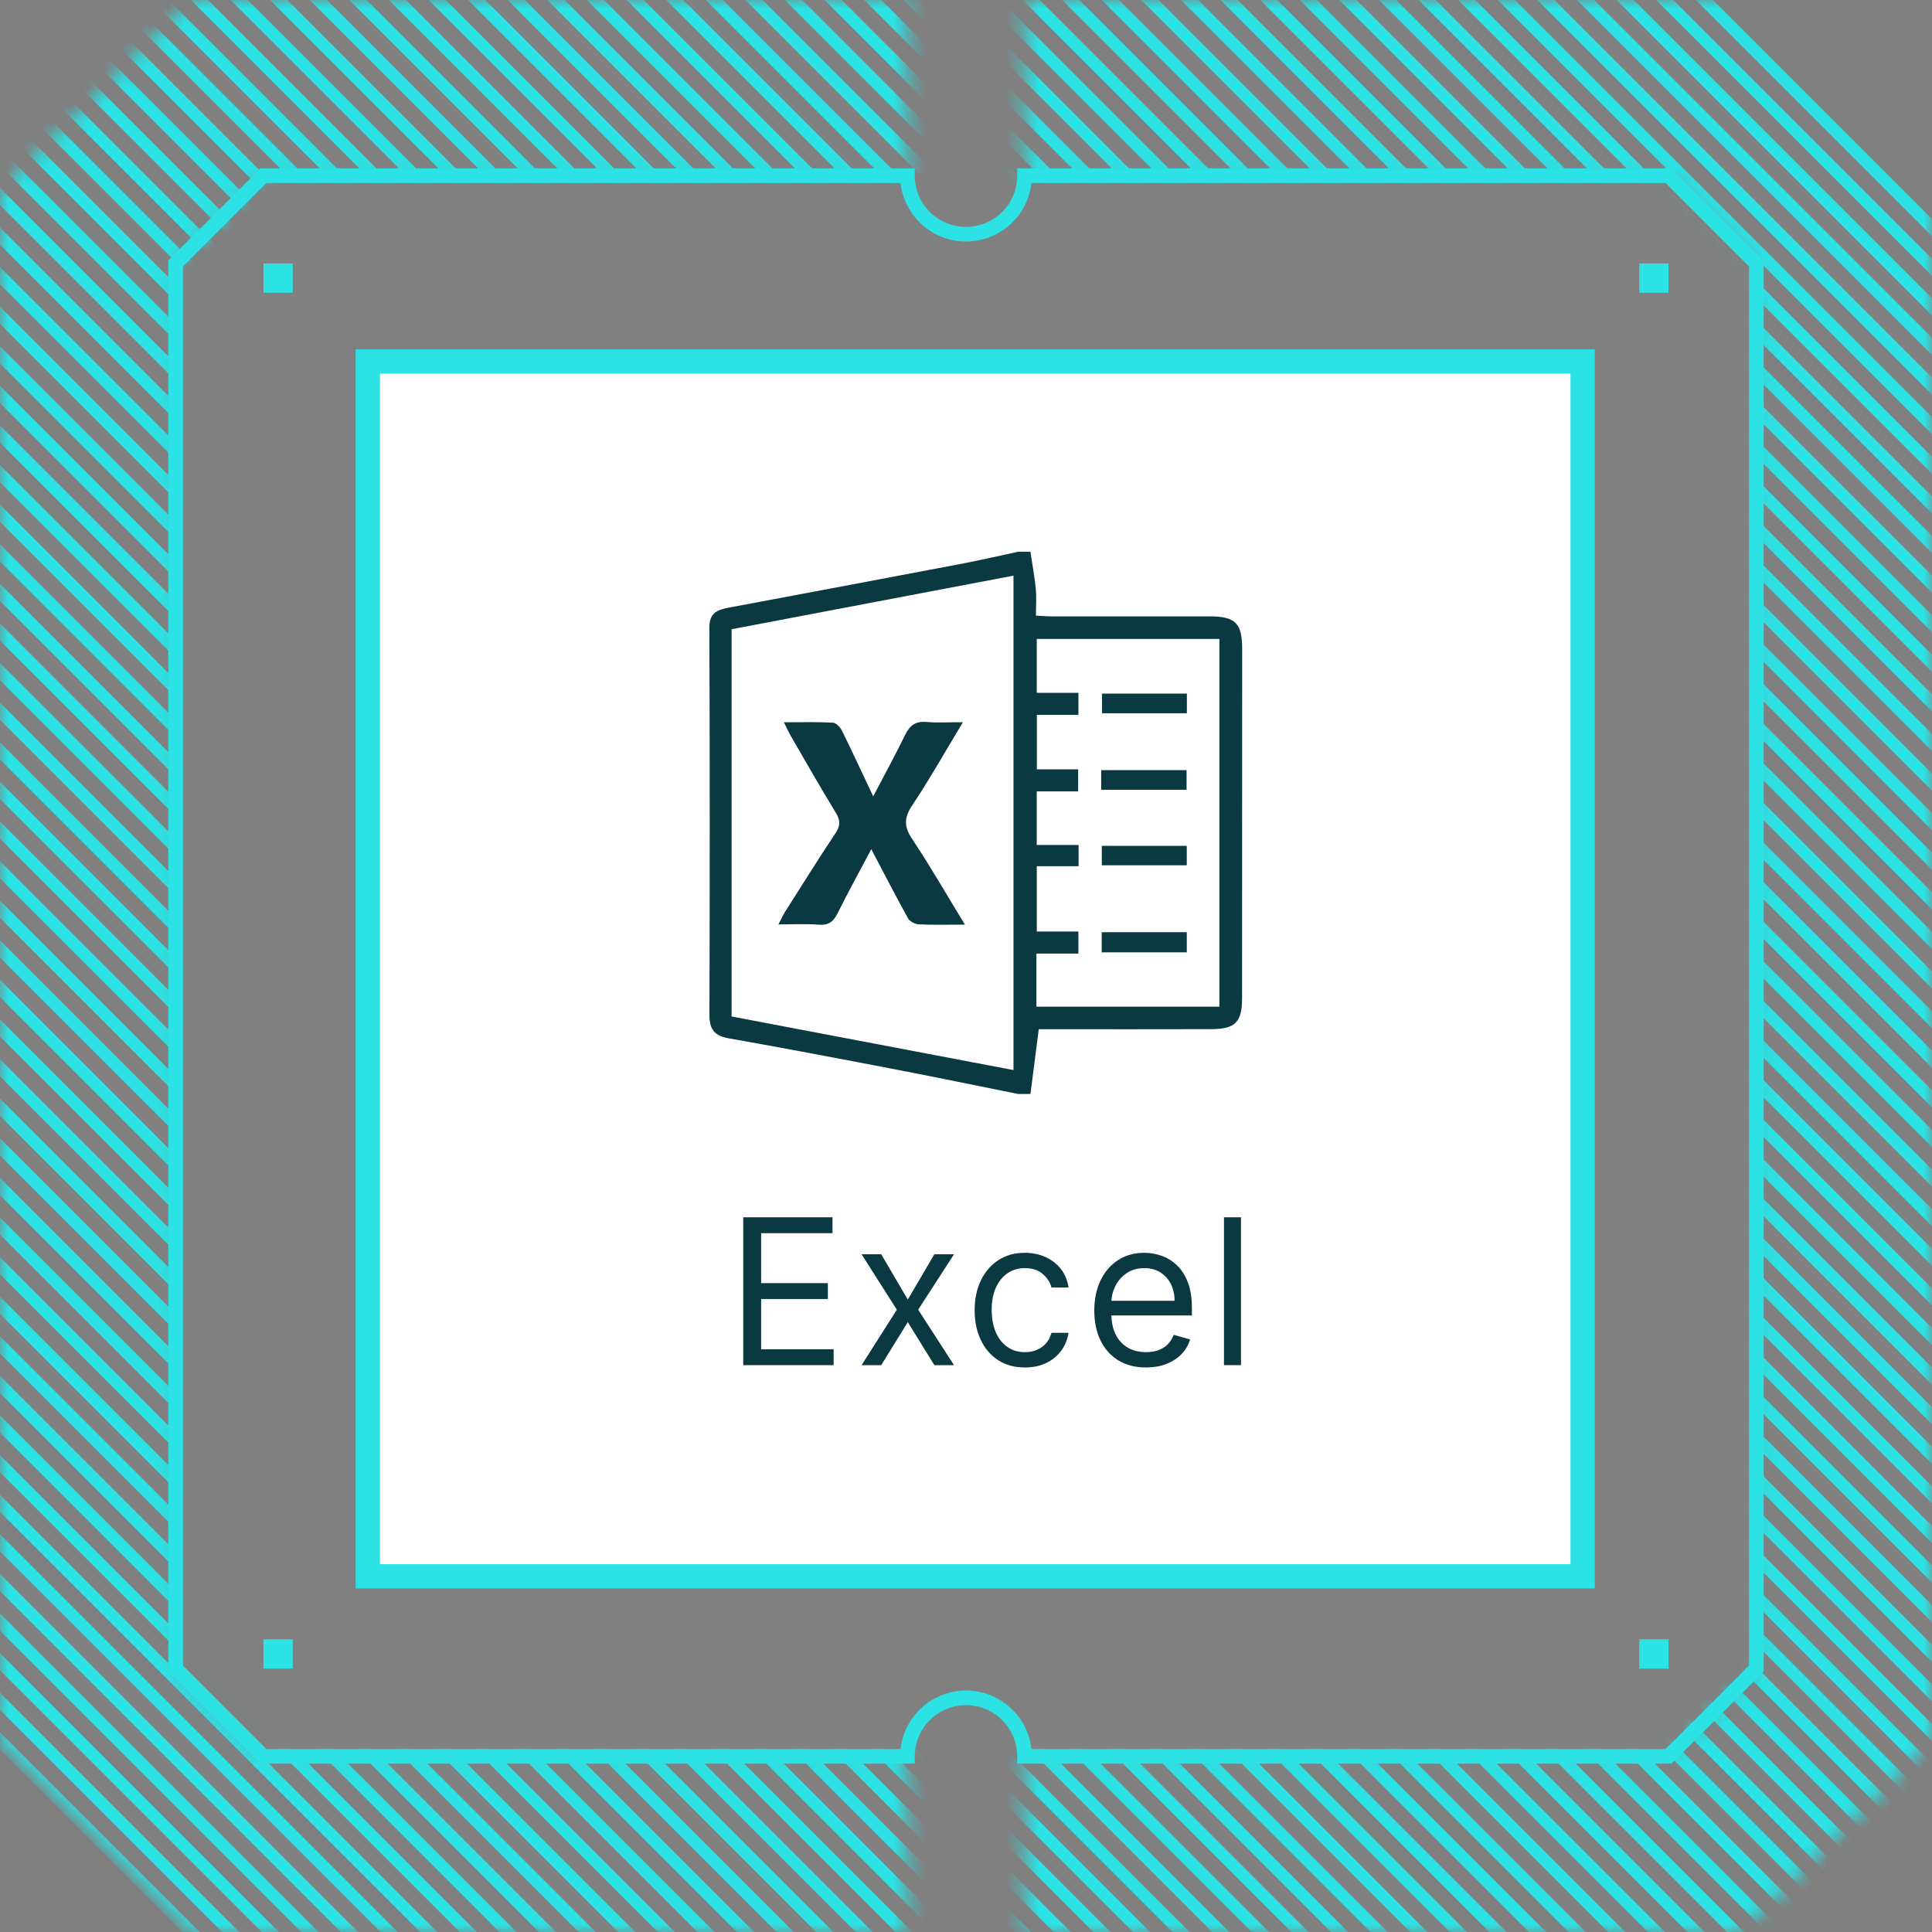<svg width="120" height="120" viewBox="0 0 120 120" fill="none" xmlns="http://www.w3.org/2000/svg">
<rect x="0" y="0" width="120" height="120" fill="#808080" stroke="none"/>
<mask id="mask0_400_2099" style="mask-type:alpha" maskUnits="userSpaceOnUse" x="0" y="0" width="120" height="121">
<path fill-rule="evenodd" clip-rule="evenodd" d="M-4.72761e-06 11.845L11.845 0L56.364 0L56.364 10.91L16.364 10.91L10.909 16.364L10.909 103.637L16.364 109.091L56.364 109.091L56.364 120L11.845 120L-5.17755e-07 108.156L-4.72761e-06 11.845ZM63.636 10.91L103.636 10.91L109.091 16.364L109.091 103.637L103.636 109.091L63.636 109.091L63.636 120L108.155 120L120 108.156L120 11.845L108.155 0L63.636 0L63.636 10.91Z" fill="#EBEAE9"/>
</mask>
<g mask="url(#mask0_400_2099)">
<path d="M135.026 245.615L-19.252 91.338M135.026 243.156L-19.252 88.878M135.026 240.696L-19.252 86.418M135.026 238.236L-19.252 83.958M135.026 235.777L-19.252 81.499M135.026 233.317L-19.252 79.04M135.026 230.858L-19.252 76.579M135.026 228.398L-19.252 74.12M135.026 225.938L-19.252 71.66M135.026 223.478L-19.252 69.2M135.026 221.019L-19.252 66.741M135.026 218.559L-19.252 64.281M135.026 216.099L-19.252 61.822M135.026 213.639L-19.252 59.362M135.026 211.18L-19.252 56.902M135.026 208.72L-19.252 54.443M135.026 206.261L-19.252 51.983M135.026 203.801L-19.252 49.524M135.026 201.341L-19.252 47.064M135.026 198.882L-19.252 44.604M135.026 196.422L-19.252 42.144M135.026 193.963L-19.252 39.684M135.026 191.502L-19.252 37.225M135.026 189.043L-19.252 34.766M135.026 186.584L-19.252 32.306M135.026 184.124L-19.252 29.846M135.026 181.664L-19.252 27.386M135.026 179.204L-19.252 24.927M135.026 176.744L-19.252 22.467M135.026 174.286L-19.252 20.007M135.026 171.826L-19.252 17.548M135.026 169.366L-19.252 15.088M135.026 166.906L-19.252 12.629M135.026 164.446L-19.252 10.169M135.026 161.987L-19.252 7.709M135.026 159.527L-19.252 5.249M135.026 157.068L-19.252 2.79M135.026 154.608L-19.252 0.33M135.026 152.148L-19.252 -2.13M135.026 149.689L-19.252 -4.59M135.026 147.229L-19.252 -7.049M135.026 144.769L-19.252 -9.509M135.026 142.31L-19.252 -11.968M135.026 139.85L-19.252 -14.428M135.026 137.39L-19.252 -16.888M135.026 134.93L-19.252 -19.347M135.026 132.471L-19.252 -21.807M135.026 130.011L-19.252 -24.267M135.026 127.552L-19.252 -26.726M135.026 125.092L-19.252 -29.186M135.026 122.632L-19.252 -31.645M135.026 120.173L-19.252 -34.105M135.026 117.713L-19.252 -36.565M135.026 115.253L-19.252 -39.025M135.026 112.793L-19.252 -41.485M135.026 110.334L-19.252 -43.944M135.026 107.875L-19.252 -46.404M135.026 105.415L-19.252 -48.863M135.026 102.955L-19.252 -51.323M135.026 100.495L-19.252 -53.783M135.026 98.035L-19.252 -56.242M135.026 95.576L-19.252 -58.702M135.026 93.116L-19.252 -61.161M135.026 90.657L-19.252 -63.621M135.026 88.197L-19.252 -66.081M135.026 85.737L-19.252 -68.54M135.026 83.278L-19.252 -71.001M135.026 80.818L-19.252 -73.46M135.026 78.359L-19.252 -75.919M135.026 75.899L-19.252 -78.379M135.026 73.439L-19.252 -80.839M135.026 70.98L-19.252 -83.299M135.026 68.519L-19.252 -85.758M135.026 66.06L-19.252 -88.218M135.026 63.601L-19.252 -90.677M135.026 61.141L-19.252 -93.137M135.026 58.681L-19.252 -95.597M135.026 56.221L-19.252 -98.056M135.026 53.762L-19.252 -100.516M135.026 51.302L-19.252 -102.976M135.026 48.842L-19.252 -105.436M135.026 46.383L-19.252 -107.895M135.026 43.923L-19.252 -110.354M135.026 41.464L-19.252 -112.814M135.026 39.004L-19.252 -115.274M135.026 36.544L-19.252 -117.734M135.026 34.084L-19.252 -120.194M135.026 31.625L-19.252 -122.653M135.026 29.166L-19.252 -125.113" stroke="#2CE2E4" stroke-width="0.755"/>
</g>
<path fill-rule="evenodd" clip-rule="evenodd" d="M10.455 103.826L10.455 16.177L16.175 10.456L56.818 10.456L56.818 10.911C56.818 11.754 57.153 12.564 57.75 13.16C58.347 13.757 59.156 14.092 60 14.092C60.844 14.092 61.653 13.757 62.25 13.16C62.847 12.564 63.182 11.754 63.182 10.911L63.182 10.456L103.825 10.456L109.546 16.177L109.546 103.826L103.825 109.547L63.182 109.547L63.182 109.092C63.182 108.248 62.847 107.439 62.25 106.842C61.653 106.246 60.844 105.911 60 105.911C59.156 105.911 58.347 106.246 57.75 106.842C57.154 107.439 56.818 108.248 56.818 109.092L56.818 109.547L16.175 109.547L10.455 103.826ZM11.364 103.449L16.552 108.638L55.934 108.638C56.046 107.638 56.523 106.714 57.273 106.043C58.023 105.373 58.994 105.002 60 105.002C61.006 105.002 61.977 105.373 62.727 106.043C63.477 106.714 63.954 107.638 64.066 108.638L103.448 108.638L108.636 103.449L108.636 16.553L103.448 11.365L64.066 11.365C63.954 12.365 63.477 13.289 62.727 13.959C61.977 14.63 61.006 15.001 60 15.001C58.994 15.001 58.023 14.63 57.273 13.959C56.523 13.289 56.046 12.365 55.934 11.365L16.552 11.365L11.364 16.553L11.364 103.449Z" fill="#2CE2E4"/>
<path d="M22.846 97.91L22.846 22.455L98.3 22.455L98.3 97.91L22.846 97.91Z" fill="white" stroke="#2CE2E4" stroke-width="1.51"/>
<path d="M77.08 75.608V84.792H76.022V75.608H77.08Z" fill="#0B3941"/>
<path d="M71.179 84.935C70.515 84.935 69.943 84.789 69.462 84.496C68.983 84.2 68.614 83.787 68.354 83.258C68.097 82.726 67.968 82.107 67.968 81.402C67.968 80.696 68.097 80.075 68.354 79.536C68.614 78.995 68.976 78.574 69.439 78.272C69.905 77.967 70.45 77.814 71.071 77.814C71.43 77.814 71.784 77.874 72.134 77.994C72.484 78.113 72.802 78.308 73.089 78.577C73.376 78.843 73.605 79.196 73.775 79.635C73.946 80.075 74.031 80.616 74.031 81.258V81.707H68.722V80.792H72.955C72.955 80.403 72.877 80.057 72.722 79.752C72.569 79.447 72.351 79.206 72.067 79.03C71.786 78.853 71.454 78.765 71.071 78.765C70.65 78.765 70.285 78.87 69.977 79.079C69.672 79.285 69.438 79.554 69.273 79.886C69.109 80.218 69.026 80.574 69.026 80.953V81.563C69.026 82.083 69.116 82.524 69.296 82.886C69.478 83.245 69.731 83.518 70.053 83.707C70.376 83.892 70.751 83.985 71.179 83.985C71.457 83.985 71.708 83.946 71.932 83.868C72.159 83.787 72.355 83.668 72.52 83.509C72.684 83.348 72.811 83.148 72.901 82.909L73.923 83.195C73.816 83.542 73.635 83.847 73.381 84.11C73.127 84.37 72.813 84.574 72.439 84.72C72.065 84.864 71.645 84.935 71.179 84.935Z" fill="#0B3941"/>
<path d="M63.658 84.935C63.012 84.935 62.456 84.783 61.99 84.478C61.524 84.173 61.165 83.753 60.914 83.218C60.663 82.683 60.537 82.072 60.537 81.384C60.537 80.684 60.666 80.067 60.923 79.532C61.183 78.994 61.545 78.574 62.008 78.272C62.474 77.967 63.018 77.814 63.64 77.814C64.124 77.814 64.561 77.904 64.95 78.084C65.338 78.263 65.657 78.514 65.905 78.837C66.153 79.16 66.307 79.536 66.367 79.967H65.308C65.228 79.653 65.048 79.375 64.77 79.133C64.495 78.888 64.124 78.765 63.658 78.765C63.246 78.765 62.884 78.873 62.573 79.088C62.265 79.3 62.024 79.601 61.851 79.989C61.681 80.375 61.595 80.828 61.595 81.348C61.595 81.88 61.679 82.344 61.846 82.738C62.017 83.133 62.256 83.439 62.564 83.657C62.875 83.876 63.24 83.985 63.658 83.985C63.933 83.985 64.183 83.937 64.407 83.841C64.631 83.746 64.821 83.608 64.977 83.429C65.132 83.249 65.243 83.034 65.308 82.783H66.367C66.307 83.19 66.159 83.556 65.923 83.882C65.689 84.204 65.38 84.462 64.994 84.653C64.612 84.841 64.166 84.935 63.658 84.935Z" fill="#0B3941"/>
<path d="M54.734 77.904L56.385 80.72L58.035 77.904H59.255L57.03 81.348L59.255 84.792H58.035L56.385 82.12L54.734 84.792H53.515L55.703 81.348L53.515 77.904H54.734Z" fill="#0B3941"/>
<path d="M46.164 84.792V75.608H51.707V76.595H47.276V79.698H51.42V80.684H47.276V83.806H51.778V84.792H46.164Z" fill="#0B3941"/>
<path d="M63.24 67.951C60.764 67.453 58.294 66.939 55.814 66.461C52.303 65.786 48.792 65.116 45.272 64.494C44.383 64.338 44.062 63.944 44.065 63.047C44.088 55.024 44.09 47.001 44.06 38.978C44.056 38.056 44.57 37.873 45.272 37.74C50.092 36.838 54.91 35.932 59.729 35.016C60.903 34.792 62.069 34.52 63.24 34.269C63.493 34.269 63.748 34.269 64.001 34.269C64.115 35.034 64.258 35.797 64.334 36.566C64.385 37.094 64.344 37.631 64.344 38.238C64.716 38.257 65.023 38.284 65.329 38.284C68.597 38.288 71.866 38.284 75.133 38.284C76.73 38.284 77.153 38.71 77.153 40.312C77.153 47.544 77.153 54.773 77.147 62.005C77.147 63.496 76.722 63.919 75.221 63.923C71.984 63.932 68.747 63.927 65.512 63.927C65.168 63.927 64.823 63.927 64.519 63.927C64.34 65.314 64.172 66.631 64.003 67.948H63.242L63.24 67.951ZM62.949 66.465V35.755C57.07 36.872 51.272 37.976 45.441 39.083V63.135C51.272 64.244 57.068 65.346 62.949 66.463V66.465ZM64.372 62.528H75.74V39.688H64.395V43.034H66.983V44.4H64.401V47.784H66.966V49.154H64.393V52.484H66.994V53.803H64.397V57.86H66.981V59.23H64.374V62.526L64.372 62.528Z" fill="#0B3941"/>
<path d="M59.934 57.43C58.827 57.43 57.942 57.456 57.06 57.413C56.828 57.401 56.507 57.23 56.398 57.038C55.618 55.63 54.883 54.199 54.118 52.745C53.43 54.044 52.697 55.377 52.02 56.733C51.761 57.253 51.456 57.483 50.851 57.434C50.069 57.371 49.277 57.418 48.349 57.418C48.52 57.093 48.627 56.851 48.765 56.631C49.801 55 50.821 53.361 51.892 51.755C52.202 51.289 52.202 50.954 51.913 50.482C50.958 48.916 50.05 47.319 49.129 45.732C48.992 45.496 48.882 45.245 48.689 44.862C49.797 44.862 50.769 44.832 51.738 44.887C51.94 44.899 52.197 45.186 52.307 45.407C52.963 46.737 53.586 48.082 54.236 49.462C54.906 48.181 55.601 46.918 56.231 45.624C56.52 45.032 56.891 44.786 57.553 44.843C58.236 44.903 58.927 44.857 59.808 44.857C58.703 46.689 57.746 48.393 56.665 50.012C56.151 50.783 56.134 51.333 56.653 52.109C57.772 53.784 58.775 55.536 59.932 57.43H59.934Z" fill="#0B3941"/>
<path d="M73.719 43.081V44.301H68.449V43.081H73.719Z" fill="#0B3941"/>
<path d="M68.397 49.055V47.835H73.7V49.055H68.397Z" fill="#0B3941"/>
<path d="M68.435 52.537H73.712V53.745H68.435V52.537Z" fill="#0B3941"/>
<path d="M73.713 57.901V59.152H68.429V57.901H73.713Z" fill="#0B3941"/>
<path d="M16.364 103.638L16.364 101.82L18.182 101.82L18.182 103.638L16.364 103.638ZM16.364 18.183L16.364 16.365L18.182 16.365L18.182 18.183L16.364 18.183ZM101.818 103.638L101.818 101.82L103.637 101.82L103.637 103.638L101.818 103.638ZM101.818 18.183L101.818 16.365L103.637 16.365L103.637 18.183L101.818 18.183Z" fill="#2CE2E4"/>
</svg>
